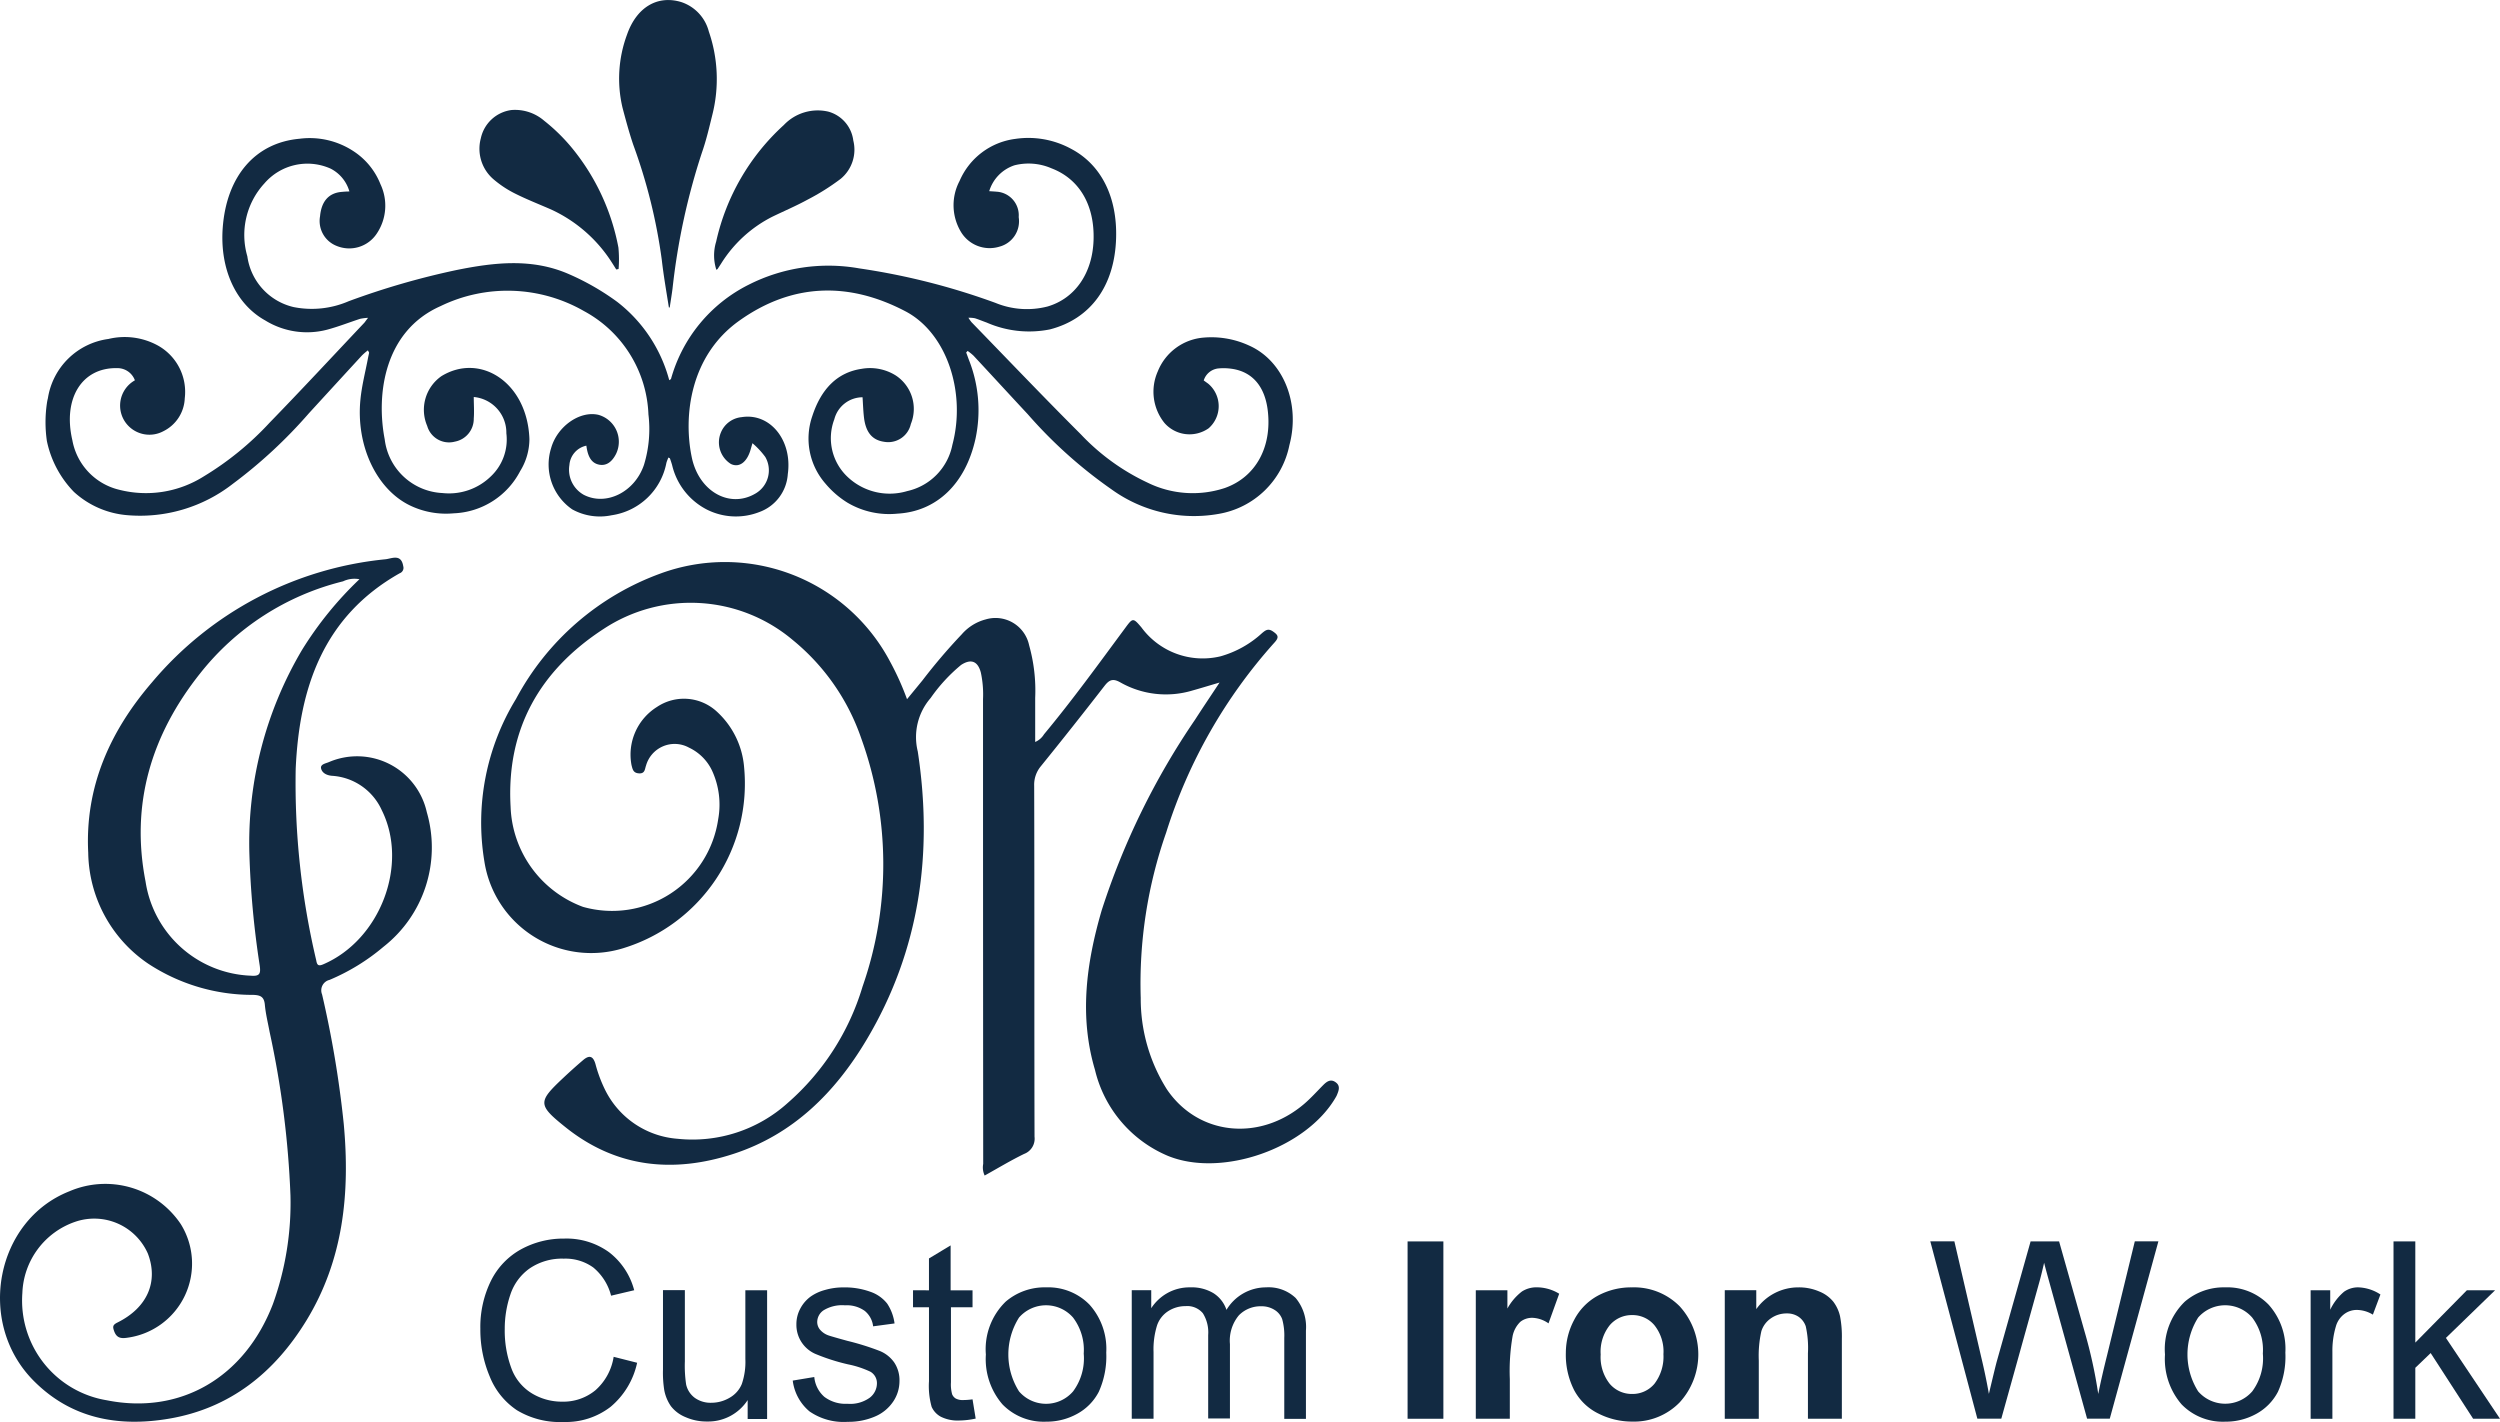 <?xml version="1.0" encoding="UTF-8"?>
<svg xmlns="http://www.w3.org/2000/svg" id="Logo" width="198.406" height="112.853" viewBox="0 0 198.406 112.853">
  <path id="Path_151" data-name="Path 151" d="M202.787,199.032c-.393-.283-.7-.062-.992.232-.495.5-.97,1.029-1.5,1.484-3.54,3.019-8.417,2.513-10.9-1.153a13.471,13.471,0,0,1-2.075-7.255,36.263,36.263,0,0,1,2.016-13.115,40.907,40.907,0,0,1,8.589-15.078c.4-.433.305-.608-.124-.9-.376-.254-.582-.082-.848.136a8.11,8.11,0,0,1-3.3,1.846,6.035,6.035,0,0,1-6.282-2.3c-.662-.777-.684-.763-1.306.085-2.092,2.827-4.164,5.691-6.421,8.405a1.515,1.515,0,0,1-.7.608c0-1.221,0-2.355,0-3.489a13.3,13.3,0,0,0-.481-4.184,2.726,2.726,0,0,0-3.444-2.055,3.791,3.791,0,0,0-1.906,1.187,45.44,45.44,0,0,0-3.11,3.647c-.384.472-.772.939-1.23,1.5a21.925,21.925,0,0,0-1.354-3,14.82,14.82,0,0,0-18.19-6.983,21.223,21.223,0,0,0-11.49,9.963,18.81,18.81,0,0,0-2.508,12.9,8.579,8.579,0,0,0,11.026,6.879,13.662,13.662,0,0,0,9.587-14.351,6.706,6.706,0,0,0-2.168-4.427,3.842,3.842,0,0,0-4.744-.37,4.464,4.464,0,0,0-2.024,4.62c.085.317.124.614.565.653.512.045.483-.336.585-.611a2.36,2.36,0,0,1,3.407-1.433,3.831,3.831,0,0,1,1.821,1.8,6.451,6.451,0,0,1,.5,3.887,8.506,8.506,0,0,1-10.724,6.955,8.8,8.8,0,0,1-5.751-7.956c-.345-6.163,2.33-10.823,7.393-14.111a12.564,12.564,0,0,1,15.015.9,17.312,17.312,0,0,1,5.417,7.783,29.436,29.436,0,0,1,.107,19.709,19.778,19.778,0,0,1-5.957,9.251,11.284,11.284,0,0,1-8.73,2.827,7,7,0,0,1-5.782-3.958,11.009,11.009,0,0,1-.729-1.979c-.184-.628-.483-.727-.97-.314q-.806.687-1.578,1.414c-2.019,1.9-2.055,2.137.17,3.918,4.037,3.234,8.6,3.675,13.37,2.106,4.713-1.546,8.032-4.863,10.514-9.027,4.241-7.11,5.3-14.834,4.074-22.9a4.735,4.735,0,0,1,1.023-4.241,13.115,13.115,0,0,1,2.412-2.621c.794-.52,1.334-.3,1.572.605a8.238,8.238,0,0,1,.172,2.106q0,18.442.014,36.887a1.5,1.5,0,0,0,.116.922c1.049-.582,2.067-1.2,3.13-1.716a1.29,1.29,0,0,0,.828-1.363c-.025-9.285,0-18.566-.028-27.851a2.288,2.288,0,0,1,.526-1.549q2.562-3.164,5.055-6.381c.387-.5.681-.6,1.247-.283a7.328,7.328,0,0,0,5.748.645c.647-.181,1.289-.379,2.137-.628-.718,1.089-1.343,2.01-1.942,2.943a58.656,58.656,0,0,0-7.413,15.134c-1.216,4.17-1.8,8.394-.532,12.666a9.887,9.887,0,0,0,5.787,6.822c4.286,1.753,10.981-.6,13.322-4.651a1.374,1.374,0,0,0,.076-.141C203.036,199.7,203.191,199.32,202.787,199.032Z" transform="translate(-96.789 -113.142)" fill="#122a42"></path>
  <path id="Path_152" data-name="Path 152" d="M26.117,172.754c-.246.113-.71.167-.636.509s.41.546.862.585a4.651,4.651,0,0,1,3.958,2.737c2.146,4.314-.124,10.277-4.642,12.222-.41.178-.5.051-.565-.325a61.142,61.142,0,0,1-1.628-15.177c.283-6.46,2.205-12.115,8.253-15.53A.455.455,0,0,0,32,157.21c-.161-1-.9-.605-1.394-.548a27.773,27.773,0,0,0-18.541,9.765c-3.328,3.862-5.332,8.3-5.064,13.525a10.823,10.823,0,0,0,4.781,8.821,15.057,15.057,0,0,0,8.306,2.462c.591.02.871.153.93.783.065.724.246,1.442.379,2.16a74.255,74.255,0,0,1,1.654,12.977,23.682,23.682,0,0,1-1.394,8.62c-2.245,5.835-7.351,8.8-13.183,7.633a8.02,8.02,0,0,1-6.7-8.513,6.21,6.21,0,0,1,4.2-5.654,4.651,4.651,0,0,1,5.762,2.53c.848,2.228-.042,4.292-2.42,5.468-.368.184-.385.322-.263.67.181.517.492.613.992.543a5.937,5.937,0,0,0,4.3-9.027,7.214,7.214,0,0,0-8.844-2.6c-5.824,2.3-7.4,10.342-2.9,14.964,2.994,3.068,6.763,3.769,10.814,3.079,4.857-.826,8.374-3.661,10.9-7.789,2.946-4.826,3.472-10.13,2.963-15.623A82.853,82.853,0,0,0,25.56,191.2a.852.852,0,0,1,.591-1.154,16.493,16.493,0,0,0,4.283-2.629,10.012,10.012,0,0,0,3.438-10.676A5.667,5.667,0,0,0,26.117,172.754Zm-6.327,7.263a71.961,71.961,0,0,0,.823,8.906c.085.63,0,.848-.71.789a8.79,8.79,0,0,1-8.352-7.472c-1.207-6.169.469-11.662,4.326-16.511a20.8,20.8,0,0,1,11.348-7.314,2.108,2.108,0,0,1,1.3-.167,28.21,28.21,0,0,0-4.557,5.612A30.053,30.053,0,0,0,19.79,180.017Z" transform="translate(0.001 -112.279)" fill="#122a42"></path>
  <path id="Path_153" data-name="Path 153" d="M143.961,359.705a4,4,0,0,1-2.649.9,4.579,4.579,0,0,1-2.392-.661,3.891,3.891,0,0,1-1.626-2,8.562,8.562,0,0,1-.523-3.121,8.422,8.422,0,0,1,.441-2.7,4.116,4.116,0,0,1,1.532-2.089,4.552,4.552,0,0,1,2.711-.778,3.782,3.782,0,0,1,2.341.7,4.281,4.281,0,0,1,1.414,2.239l1.835-.433a5.587,5.587,0,0,0-2.007-3.025,5.761,5.761,0,0,0-3.554-1.074,7,7,0,0,0-3.412.848A5.773,5.773,0,0,0,135.683,351a8.293,8.293,0,0,0-.848,3.834,9.545,9.545,0,0,0,.744,3.774,5.776,5.776,0,0,0,2.168,2.683,6.611,6.611,0,0,0,3.7.927,5.807,5.807,0,0,0,3.721-1.2,6.282,6.282,0,0,0,2.109-3.5l-1.863-.472A4.451,4.451,0,0,1,143.961,359.705Z" transform="translate(-96.713 -249.366)" fill="#122a42"></path>
  <path id="Path_154" data-name="Path 154" d="M192.638,367.623a5.412,5.412,0,0,1-.283,1.979,2.228,2.228,0,0,1-.964,1.086,2.85,2.85,0,0,1-1.462.4,2.147,2.147,0,0,1-1.3-.387,1.806,1.806,0,0,1-.693-1.071,10.077,10.077,0,0,1-.1-1.824V362.15H186.1v6.316a8.766,8.766,0,0,0,.1,1.612,3.279,3.279,0,0,0,.532,1.284,2.792,2.792,0,0,0,1.162.868,4.1,4.1,0,0,0,1.7.345,3.732,3.732,0,0,0,3.226-1.7v1.5h1.544V362.161h-1.727Z" transform="translate(-133.484 -259.761)" fill="#122a42"></path>
  <path id="Path_155" data-name="Path 155" d="M229.41,366.414a20.645,20.645,0,0,0-2.559-.8q-1.267-.348-1.527-.441a1.547,1.547,0,0,1-.662-.461.956.956,0,0,1-.212-.605,1.131,1.131,0,0,1,.509-.922,2.821,2.821,0,0,1,1.7-.393,2.443,2.443,0,0,1,1.561.441,1.846,1.846,0,0,1,.667,1.227l1.7-.229a3.69,3.69,0,0,0-.588-1.58,2.889,2.889,0,0,0-1.337-.936,5.933,5.933,0,0,0-2.109-.345,5.189,5.189,0,0,0-1.493.206,3.6,3.6,0,0,0-1.1.5,2.789,2.789,0,0,0-.848.967,2.607,2.607,0,0,0-.314,1.261,2.513,2.513,0,0,0,1.493,2.338,15.992,15.992,0,0,0,2.626.84,7.552,7.552,0,0,1,1.764.585,1.049,1.049,0,0,1,.509.922,1.451,1.451,0,0,1-.565,1.131,2.649,2.649,0,0,1-1.767.486,2.8,2.8,0,0,1-1.84-.549,2.383,2.383,0,0,1-.8-1.575l-1.71.283a3.794,3.794,0,0,0,1.332,2.448,4.766,4.766,0,0,0,3.028.826,5.322,5.322,0,0,0,2.152-.416,3.268,3.268,0,0,0,1.453-1.182,2.9,2.9,0,0,0,.506-1.628,2.545,2.545,0,0,0-.413-1.479A2.6,2.6,0,0,0,229.41,366.414Z" transform="translate(-159.594 -259.199)" fill="#122a42"></path>
  <path id="Path_156" data-name="Path 156" d="M260.268,361.863a1.155,1.155,0,0,1-.591-.124.712.712,0,0,1-.283-.336,2.947,2.947,0,0,1-.093-.95V354.5h1.713v-1.343h-1.739V349.59l-1.719,1.035v2.528H256.29V354.5h1.267v5.866a6.136,6.136,0,0,0,.212,2.038,1.663,1.663,0,0,0,.729.783,2.966,2.966,0,0,0,1.459.3,6.45,6.45,0,0,0,1.306-.153l-.249-1.527A5.557,5.557,0,0,1,260.268,361.863Z" transform="translate(-183.831 -250.752)" fill="#122a42"></path>
  <path id="Path_157" data-name="Path 157" d="M281.521,361.361a4.744,4.744,0,0,0-3.206,1.131,5.261,5.261,0,0,0-1.575,4.2,5.5,5.5,0,0,0,1.32,3.958,4.558,4.558,0,0,0,3.461,1.371,5.005,5.005,0,0,0,2.463-.622,4.176,4.176,0,0,0,1.719-1.753,6.839,6.839,0,0,0,.591-3.11,5.248,5.248,0,0,0-1.334-3.808A4.574,4.574,0,0,0,281.521,361.361Zm2.14,8.256a2.827,2.827,0,0,1-4.289,0,5.487,5.487,0,0,1,0-5.861,2.847,2.847,0,0,1,4.286,0,4.242,4.242,0,0,1,.848,2.864A4.387,4.387,0,0,1,283.661,369.617Z" transform="translate(-198.499 -259.193)" fill="#122a42"></path>
  <path id="Path_158" data-name="Path 158" d="M328.357,361.362a3.665,3.665,0,0,0-3.149,1.787,2.508,2.508,0,0,0-1.021-1.318,3.353,3.353,0,0,0-1.857-.469,3.6,3.6,0,0,0-1.815.455,3.655,3.655,0,0,0-1.278,1.2v-1.428H317.69v10.2h1.73V366.5a6.379,6.379,0,0,1,.283-2.132,2.18,2.18,0,0,1,.9-1.131,2.5,2.5,0,0,1,1.349-.385,1.616,1.616,0,0,1,1.383.565,2.863,2.863,0,0,1,.421,1.727v6.624h1.727v-5.9a3.139,3.139,0,0,1,.712-2.29,2.406,2.406,0,0,1,1.784-.715,1.917,1.917,0,0,1,1.038.283,1.456,1.456,0,0,1,.611.735,4.806,4.806,0,0,1,.167,1.493v6.423h1.719v-7.006a3.586,3.586,0,0,0-.817-2.587A3.114,3.114,0,0,0,328.357,361.362Z" transform="translate(-227.872 -259.194)" fill="#122a42"></path>
  <rect id="Rectangle_219" data-name="Rectangle 219" width="2.841" height="14.074" transform="translate(111.709 98.522)" fill="#122a42"></rect>
  <path id="Path_159" data-name="Path 159" d="M417.934,361.687a4.346,4.346,0,0,0-1.156,1.354v-1.448H414.27v10.195h2.7v-3.15a16.223,16.223,0,0,1,.223-3.418,2.175,2.175,0,0,1,.619-1.131,1.507,1.507,0,0,1,.961-.311,2.369,2.369,0,0,1,1.267.441l.848-2.352a3.43,3.43,0,0,0-1.778-.509A2.12,2.12,0,0,0,417.934,361.687Z" transform="translate(-297.147 -259.193)" fill="#122a42"></path>
  <path id="Path_160" data-name="Path 160" d="M444.783,361.363a5.569,5.569,0,0,0-2.711.661,4.572,4.572,0,0,0-1.877,1.92,5.534,5.534,0,0,0-.661,2.6,6.19,6.19,0,0,0,.661,2.98,4.329,4.329,0,0,0,1.934,1.858,5.906,5.906,0,0,0,2.675.633,5.047,5.047,0,0,0,3.76-1.521,5.654,5.654,0,0,0,0-7.633A5.088,5.088,0,0,0,444.783,361.363Zm1.781,7.653a2.262,2.262,0,0,1-1.77.806,2.293,2.293,0,0,1-1.778-.806,3.416,3.416,0,0,1-.718-2.324,3.378,3.378,0,0,1,.718-2.324,2.293,2.293,0,0,1,1.778-.806,2.262,2.262,0,0,1,1.77.806,3.342,3.342,0,0,1,.715,2.3A3.54,3.54,0,0,1,446.564,369.016Z" transform="translate(-315.265 -259.194)" fill="#122a42"></path>
  <path id="Path_161" data-name="Path 161" d="M492.763,362.511a2.75,2.75,0,0,0-1.131-.82,4.041,4.041,0,0,0-1.631-.322,4.088,4.088,0,0,0-3.356,1.727v-1.5h-2.5V371.8h2.7v-4.617a8.884,8.884,0,0,1,.206-2.344,1.943,1.943,0,0,1,.763-1.018,2.153,2.153,0,0,1,1.258-.384,1.614,1.614,0,0,1,.936.269,1.5,1.5,0,0,1,.565.755,7.878,7.878,0,0,1,.172,2.135v5.2h2.692V365.46a8.451,8.451,0,0,0-.147-1.815A3.026,3.026,0,0,0,492.763,362.511Z" transform="translate(-347.263 -259.2)" fill="#122a42"></path>
  <path id="Path_162" data-name="Path 162" d="M555.879,357.511q-.433,1.73-.7,3.065a37.6,37.6,0,0,0-1.094-4.984l-2.013-7.122h-2.262l-2.677,9.5q-.1.348-.633,2.6-.252-1.433-.6-2.881l-2.14-9.225H541.85l3.735,14.074h1.9l2.986-10.724c.13-.455.266-1.006.413-1.651q.068.305.444,1.651l2.966,10.724h1.8l3.859-14.074h-1.872Z" transform="translate(-388.657 -249.948)" fill="#122a42"></path>
  <path id="Path_163" data-name="Path 163" d="M612.514,361.361a4.758,4.758,0,0,0-3.209,1.131,5.261,5.261,0,0,0-1.575,4.2,5.5,5.5,0,0,0,1.32,3.958,4.562,4.562,0,0,0,3.463,1.371,5.009,5.009,0,0,0,2.463-.622,4.193,4.193,0,0,0,1.719-1.753,6.768,6.768,0,0,0,.588-3.11,5.247,5.247,0,0,0-1.335-3.808A4.568,4.568,0,0,0,612.514,361.361Zm2.14,8.255a2.841,2.841,0,0,1-4.292,0,5.486,5.486,0,0,1,0-5.861,2.847,2.847,0,0,1,4.286,0,4.242,4.242,0,0,1,.848,2.864A4.4,4.4,0,0,1,614.654,369.617Z" transform="translate(-435.911 -259.193)" fill="#122a42"></path>
  <path id="Path_164" data-name="Path 164" d="M651.265,361.693a4.244,4.244,0,0,0-1.1,1.431V361.58H648.61v10.2h1.727v-5.338a6.724,6.724,0,0,1,.283-2.016,1.841,1.841,0,0,1,.645-.947,1.645,1.645,0,0,1,1.018-.339,2.477,2.477,0,0,1,1.267.373l.6-1.6a3.393,3.393,0,0,0-1.778-.566A1.931,1.931,0,0,0,651.265,361.693Z" transform="translate(-465.233 -259.18)" fill="#122a42"></path>
  <path id="Path_165" data-name="Path 165" d="M676.039,356.129l3.9-3.78H677.7L673.61,356.5V348.47h-1.73v14.074h1.73V358.5l1.219-1.17,3.37,5.213h2.132Z" transform="translate(-481.925 -249.948)" fill="#122a42"></path>
  <path id="Path_166" data-name="Path 166" d="M174.918,11.483A43.373,43.373,0,0,1,177.18,20.6c.144,1.272.368,2.544.565,3.794h.068c.073-.5.158-1,.223-1.507a52.922,52.922,0,0,1,2.33-10.777c.342-.97.58-2,.831-3.017a11.572,11.572,0,0,0-.283-6.6,3.339,3.339,0,0,0-2.2-2.338c-1.877-.565-3.534.418-4.292,2.59a10.037,10.037,0,0,0-.356,5.8C174.327,9.529,174.593,10.522,174.918,11.483Z" transform="translate(-124.661 0.005)" fill="#122a42"></path>
  <path id="Path_167" data-name="Path 167" d="M200.637,43.569c.073-.051.093-.054.1-.071l.283-.435a10.226,10.226,0,0,1,4.063-3.712c.922-.447,1.866-.848,2.768-1.34a18.175,18.175,0,0,0,2.652-1.665,3,3,0,0,0,1-3.042,2.726,2.726,0,0,0-1.979-2.29,3.706,3.706,0,0,0-3.534,1.063,17.7,17.7,0,0,0-5.372,9.262A3.712,3.712,0,0,0,200.637,43.569Z" transform="translate(-143.784 -22.154)" fill="#122a42"></path>
  <path id="Path_168" data-name="Path 168" d="M135.734,36.4a8.335,8.335,0,0,0,1.665,1.1c.933.469,1.9.848,2.85,1.261a11.325,11.325,0,0,1,4.9,4.3l.3.475.184-.04a9.726,9.726,0,0,0-.014-1.7,17.577,17.577,0,0,0-3.633-7.84,14.439,14.439,0,0,0-2.262-2.228,3.54,3.54,0,0,0-2.593-.848,2.87,2.87,0,0,0-2.431,2.242A3.186,3.186,0,0,0,135.734,36.4Z" transform="translate(-96.54 -22.148)" fill="#122a42"></path>
  <path id="Path_169" data-name="Path 169" d="M50.432,65.171a4.866,4.866,0,0,0,.738-2.544c-.156-4.5-3.9-6.884-6.98-5a3.256,3.256,0,0,0-1.131,3.958,1.8,1.8,0,0,0,2.194,1.241,1.837,1.837,0,0,0,1.5-1.829c.045-.565,0-1.131,0-1.713a2.845,2.845,0,0,1,2.587,2.878A4.026,4.026,0,0,1,48.1,65.592a4.753,4.753,0,0,1-3.825,1.315,4.851,4.851,0,0,1-4.589-4.261c-.69-3.588-.04-8.6,4.436-10.577a12.185,12.185,0,0,1,11.385.4,9.734,9.734,0,0,1,5.109,8.2,9.709,9.709,0,0,1-.353,3.995c-.732,2.171-3.014,3.3-4.789,2.378a2.284,2.284,0,0,1-1.131-2.355,1.7,1.7,0,0,1,1.346-1.541c.1.744.328,1.38,1.026,1.51.6.11,1.026-.263,1.326-.848a2.216,2.216,0,0,0-1.4-3.11c-1.484-.339-3.271.924-3.752,2.655A4.322,4.322,0,0,0,54.565,68.2a4.524,4.524,0,0,0,3.127.469,5.182,5.182,0,0,0,4.348-4.153c.04-.147.1-.283.158-.43.068.04.113.048.124.074q.093.254.17.517a5.334,5.334,0,0,0,2.782,3.551,5.117,5.117,0,0,0,4.139.187,3.438,3.438,0,0,0,2.262-3.008c.379-2.692-1.414-4.883-3.661-4.524a1.979,1.979,0,0,0-1.645,1.213,2.023,2.023,0,0,0,.786,2.5c.664.328,1.292-.139,1.58-1.173.028-.1.054-.192.136-.472a6.45,6.45,0,0,1,1.018,1.091,2.126,2.126,0,0,1-.775,2.9c-2.036,1.21-4.492-.144-5.058-2.864-.69-3.308-.122-8.075,3.755-10.84,4.266-3.045,8.764-3.084,13.206-.752,3.285,1.725,4.823,6.44,3.721,10.588a4.686,4.686,0,0,1-3.579,3.675,4.858,4.858,0,0,1-4.707-1.094,4.221,4.221,0,0,1-1.083-4.606,2.323,2.323,0,0,1,2.239-1.744c.037.537.051,1.072.113,1.6.141,1.19.659,1.8,1.6,1.934a1.84,1.84,0,0,0,2.12-1.414,3.172,3.172,0,0,0-1.2-3.851,3.842,3.842,0,0,0-2.706-.526c-1.92.283-3.206,1.583-3.91,3.738a5.429,5.429,0,0,0,1.04,5.372,7.244,7.244,0,0,0,1.747,1.513,6.5,6.5,0,0,0,3.958.871c3.11-.172,5.406-2.358,6.2-5.937a10.831,10.831,0,0,0-.523-6.271c-.071-.192-.141-.387-.215-.582l.116-.124a4.187,4.187,0,0,1,.464.373c1.439,1.546,2.872,3.11,4.312,4.654a36.586,36.586,0,0,0,6.652,5.965,11.163,11.163,0,0,0,8.482,1.942,6.905,6.905,0,0,0,5.626-5.459c.882-3.3-.472-6.681-3.181-7.894a7.139,7.139,0,0,0-3.593-.642,4.287,4.287,0,0,0-3.675,2.694,3.957,3.957,0,0,0,.531,4.08,2.641,2.641,0,0,0,3.506.427,2.329,2.329,0,0,0-.031-3.54l-.356-.257a1.36,1.36,0,0,1,1.151-.953,4.456,4.456,0,0,1,1.08.028c1.64.237,2.635,1.414,2.855,3.35.331,2.884-.973,5.253-3.418,6.112a8.116,8.116,0,0,1-6.118-.424,17.444,17.444,0,0,1-5.287-3.822c-2.929-2.923-5.8-5.937-8.694-8.917a3.155,3.155,0,0,1-.246-.353,2.68,2.68,0,0,1,.515.042c.317.1.625.232.936.342a8.39,8.39,0,0,0,5.018.543c3.212-.828,5.14-3.429,5.253-7.235.1-3.28-1.185-5.838-3.565-7.093A7.091,7.091,0,0,0,89.73,38.8a5.583,5.583,0,0,0-4.422,3.339,4.114,4.114,0,0,0,.088,4.006,2.651,2.651,0,0,0,3.065,1.21A2.081,2.081,0,0,0,90,45.01a1.873,1.873,0,0,0-1.739-2.019c-.181-.017-.359-.025-.6-.042a3.111,3.111,0,0,1,2.01-2.055,4.569,4.569,0,0,1,2.943.246c2.211.848,3.418,2.926,3.328,5.686-.085,2.635-1.465,4.634-3.653,5.276a6.564,6.564,0,0,1-4.122-.283,54.282,54.282,0,0,0-10.82-2.742,13.991,13.991,0,0,0-8.784,1.3,11.949,11.949,0,0,0-6.152,7.455c0,.045-.076.065-.144.122a11.637,11.637,0,0,0-4.131-6.22,19.862,19.862,0,0,0-3.794-2.185c-2.937-1.3-5.937-.95-8.957-.342a61.425,61.425,0,0,0-8.555,2.474,7.372,7.372,0,0,1-4.371.467,4.808,4.808,0,0,1-3.675-4.026,6.049,6.049,0,0,1,1.357-5.793,4.5,4.5,0,0,1,5.25-1.17,2.939,2.939,0,0,1,1.493,1.815c-.257,0-.444.017-.63.034-1.012.09-1.592.746-1.7,1.931a2.123,2.123,0,0,0,1.326,2.358,2.618,2.618,0,0,0,3.169-.973,3.973,3.973,0,0,0,.3-3.927,5.561,5.561,0,0,0-2.095-2.59,6.322,6.322,0,0,0-4.334-1.018c-3.509.319-5.787,2.963-6.09,7.068-.24,3.248,1.026,6.047,3.373,7.351a6.314,6.314,0,0,0,4.908.735c.885-.237,1.753-.58,2.629-.865A4.149,4.149,0,0,1,38.365,53c-.181.232-.232.311-.283.376-2.511,2.658-5,5.343-7.543,7.959a23.979,23.979,0,0,1-5.2,4.241,8.589,8.589,0,0,1-6.715,1.072,4.944,4.944,0,0,1-3.726-3.927c-.775-3.325.761-5.784,3.548-5.728a1.476,1.476,0,0,1,1.414.967,2.3,2.3,0,0,0-.565,3.565A2.338,2.338,0,0,0,22.117,62a3.045,3.045,0,0,0,1.7-2.615,4.207,4.207,0,0,0-2.171-4.207,5.487,5.487,0,0,0-3.885-.5,5.619,5.619,0,0,0-4.806,4.707,3.537,3.537,0,0,0-.079.4,10.35,10.35,0,0,0,0,3,8.18,8.18,0,0,0,2.14,4.026,7.125,7.125,0,0,0,4.241,1.852,11.96,11.96,0,0,0,8.366-2.482,38.367,38.367,0,0,0,6.047-5.606q2.106-2.3,4.215-4.594a4.807,4.807,0,0,1,.467-.4c.062.127.1.164.093.2-.02.122-.051.237-.074.356-.209,1.114-.5,2.214-.611,3.342-.365,3.625,1.244,7.068,3.865,8.38a6.585,6.585,0,0,0,3.537.656A6.21,6.21,0,0,0,50.432,65.171Z" transform="translate(-9.154 -27.777)" fill="#122a42"></path>
</svg>
